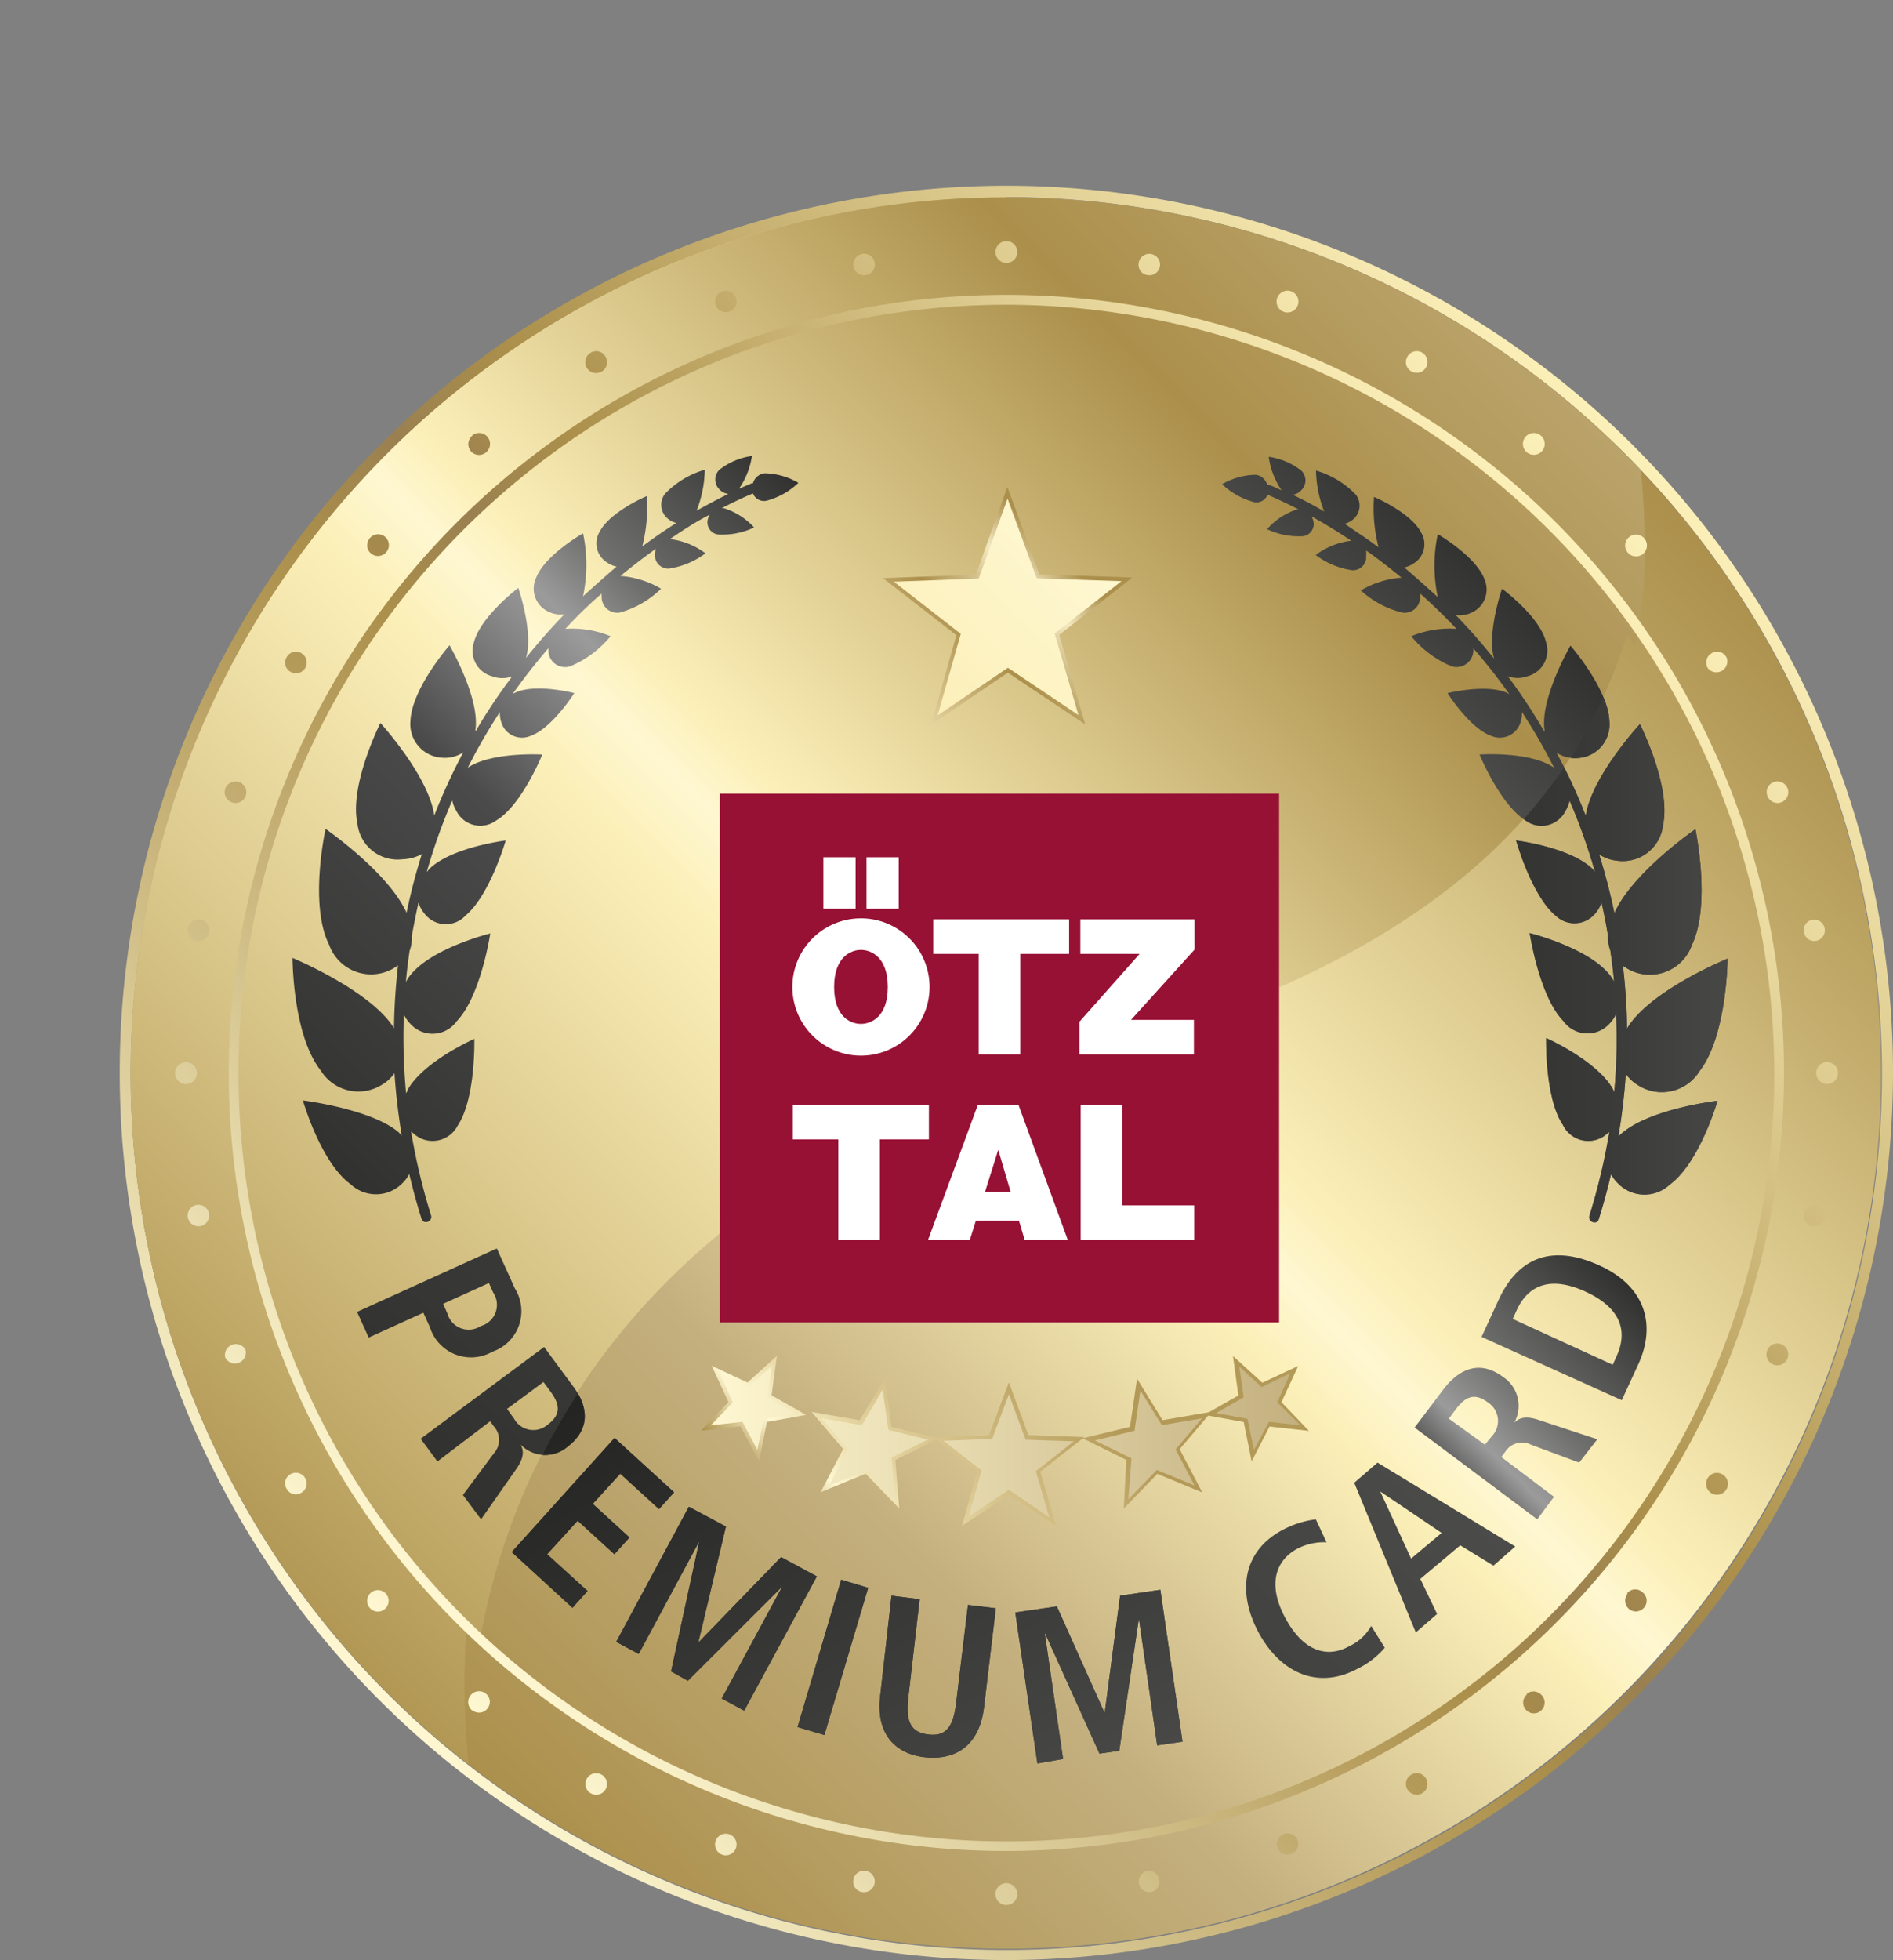 <svg xmlns="http://www.w3.org/2000/svg" xmlns:xlink="http://www.w3.org/1999/xlink" viewBox="0 0 112.86 116.79"><rect x="0" y="0" width="112.86" height="116.79" fill="#808080" stroke="none"/><defs><style>.cls-1{fill:none;}.cls-2{fill:url(#linear-gradient);}.cls-3{fill:url(#linear-gradient-2);}.cls-4{clip-path:url(#clip-path);}.cls-5{fill:url(#linear-gradient-3);}.cls-6{fill:url(#linear-gradient-4);}.cls-7{fill:url(#linear-gradient-5);}.cls-8{fill:url(#linear-gradient-6);}.cls-9{fill:url(#linear-gradient-7);}.cls-10{fill:url(#linear-gradient-8);}.cls-11{fill:url(#linear-gradient-9);}.cls-12{fill:url(#linear-gradient-10);}.cls-13{fill:url(#linear-gradient-11);}.cls-14{fill:#971135;}.cls-15{fill:#fff;}.cls-16{clip-path:url(#clip-path-2);}.cls-17{fill:url(#linear-gradient-12);}.cls-18{fill:url(#linear-gradient-13);}.cls-19{clip-path:url(#clip-path-3);}.cls-20{fill:url(#linear-gradient-14);}</style><linearGradient id="linear-gradient" x1="15.5" y1="90.21" x2="90.21" y2="15.5" gradientUnits="userSpaceOnUse"><stop offset="0" stop-color="#fef7d1"/><stop offset="0.16" stop-color="#dbcc99"/><stop offset="0.34" stop-color="#b9a061"/><stop offset="0.43" stop-color="#ab8f4b"/><stop offset="0.51" stop-color="#9a8050"/><stop offset="0.59" stop-color="#ab8f4b"/><stop offset="1" stop-color="#fcf0b9"/></linearGradient><linearGradient id="linear-gradient-2" x1="15.97" y1="89.74" x2="89.75" y2="15.97" gradientUnits="userSpaceOnUse"><stop offset="0" stop-color="#ab8f4b"/><stop offset="0.27" stop-color="#c4b07f"/><stop offset="0.49" stop-color="#fcf0b9"/><stop offset="0.53" stop-color="#fef7d1"/><stop offset="0.57" stop-color="#fcf0b9"/><stop offset="0.86" stop-color="#c2ab6b"/><stop offset="1" stop-color="#ab8f4b"/></linearGradient><clipPath id="clip-path" transform="translate(7.15 11.08)"><path class="cls-1" d="M52.86.68A52.18,52.18,0,1,0,105,52.86,52.17,52.17,0,0,0,52.86.68Z"/></clipPath><linearGradient id="linear-gradient-3" x1="-4.26" y1="75.55" x2="80.32" y2="-9.03" gradientUnits="userSpaceOnUse"><stop offset="0" stop-color="#ab8f4b"/><stop offset="0.42" stop-color="#fcf0b9"/><stop offset="0.46" stop-color="#fef7d1"/><stop offset="0.49" stop-color="#fcf0b9"/><stop offset="0.77" stop-color="#ab8f4b"/><stop offset="1" stop-color="#c4b07f"/></linearGradient><linearGradient id="linear-gradient-4" x1="20.09" y1="85.62" x2="85.62" y2="20.09" xlink:href="#linear-gradient"/><linearGradient id="linear-gradient-5" x1="42.91" y1="82.42" x2="62.66" y2="62.66" gradientUnits="userSpaceOnUse"><stop offset="0" stop-color="#ab8f4b"/><stop offset="0.12" stop-color="#fef7d1"/><stop offset="0.24" stop-color="#e4d39f"/><stop offset="0.64" stop-color="#b39957"/></linearGradient><linearGradient id="linear-gradient-6" x1="35.23" y1="74.8" x2="70.34" y2="74.8" gradientUnits="userSpaceOnUse"><stop offset="0" stop-color="#fef7d1"/><stop offset="1" stop-color="#c4b07f"/></linearGradient><linearGradient id="linear-gradient-7" x1="54.9" y1="42.57" x2="65.28" y2="32.19" gradientUnits="userSpaceOnUse"><stop offset="0" stop-color="#e4d39f"/><stop offset="0.39" stop-color="#ab8f4b"/><stop offset="0.68" stop-color="#f3e9c1"/><stop offset="0.86" stop-color="#ab8f4b"/></linearGradient><linearGradient id="linear-gradient-8" x1="55.35" y1="42.08" x2="64.83" y2="32.59" gradientUnits="userSpaceOnUse"><stop offset="0" stop-color="#fcf0b9"/><stop offset="1" stop-color="#fef7d1"/></linearGradient><linearGradient id="linear-gradient-9" x1="8.9" y1="54.7" x2="43.2" y2="20.4" gradientUnits="userSpaceOnUse"><stop offset="0" stop-color="#313130"/><stop offset="0.06" stop-color="#353534"/><stop offset="0.45" stop-color="#4a4a4a"/><stop offset="0.68" stop-color="#9c9b9b"/><stop offset="0.77" stop-color="#6f6f6e"/><stop offset="1" stop-color="#313130"/></linearGradient><linearGradient id="linear-gradient-10" x1="71.82" y1="45.83" x2="88.38" y2="29.27" gradientUnits="userSpaceOnUse"><stop offset="0" stop-color="#6f6f6e"/><stop offset="0.4" stop-color="#595958"/><stop offset="1" stop-color="#313130"/></linearGradient><linearGradient id="linear-gradient-11" x1="17.94" y1="87.77" x2="87.77" y2="17.94" xlink:href="#linear-gradient"/><clipPath id="clip-path-2" transform="translate(7.15 11.08)"><path class="cls-1" d="M89.34,56.62a35.74,35.74,0,0,0,.44-3.71,2.43,2.43,0,0,0,.74.68,2.64,2.64,0,0,0,3.66-.85c1.64-2.12,1.67-6.7,1.67-6.7s-4.51,1.83-5.94,4.07l-.06.11c0-1.26-.1-2.51-.24-3.76a2.66,2.66,0,0,0,4.11-1.23c1.16-2.41.21-6.9.21-6.9s-3.74,2.56-4.83,5a35.27,35.27,0,0,0-.91-3.5,2.46,2.46,0,0,0,1.11.38A2.41,2.41,0,0,0,92,38.07c.49-2.33-1.38-6-1.38-6s-2.88,3.11-3.23,5.46a33.61,33.61,0,0,0-1.74-3.76,2.06,2.06,0,0,0,1.37.31,2,2,0,0,0,1.78-2.17c-.06-1.94-2.32-4.52-2.32-4.52s-1.8,3.1-1.55,5a.61.61,0,0,1,0,.13,34.45,34.45,0,0,0-2.19-3.31,1.71,1.71,0,0,0,1.19,0,1.58,1.58,0,0,0,1.1-2C84.68,25.67,82.4,24,82.4,24s-.92,2.65-.47,4.17c-.72-.9-1.48-1.77-2.29-2.6a1.64,1.64,0,0,0,.93-.14,1.51,1.51,0,0,0,.78-2c-.51-1.37-2.78-2.68-2.78-2.68a9,9,0,0,0,0,3.75q-1-.91-2-1.77a1.44,1.44,0,0,0,.53-.22,1.34,1.34,0,0,0,.47-1.87c-.62-1.19-2.8-2.11-2.8-2.11a9.31,9.31,0,0,0,.27,3c-.31-.22-.61-.45-.93-.66s-.7-.48-1.1-.74a1.21,1.21,0,0,0,.46-.22,1.07,1.07,0,0,0,.21-1.52,5.35,5.35,0,0,0-2.37-1.43,7,7,0,0,0,.49,2.44c-.59-.35-1.23-.69-1.89-1a.82.82,0,0,0,.52-.27.81.81,0,0,0,0-1.17,4.06,4.06,0,0,0-1.94-.82,4.7,4.7,0,0,0,.77,2q-.37-.18-.75-.33H68.4a.81.81,0,0,0-.69-.6,4.13,4.13,0,0,0-2,.56,4.39,4.39,0,0,0,1.91,1.07.71.71,0,0,0,.8-.44c.63.27,1.26.57,1.86.88h-.12a4.09,4.09,0,0,0-1.77,1.17,4.41,4.41,0,0,0,2.15.42.73.73,0,0,0,.6-.94.94.94,0,0,0-.1-.24c.89.49,1.7,1,2.37,1.45a4.41,4.41,0,0,0-2.12.85,4.77,4.77,0,0,0,2.18.91.79.79,0,0,0,.83-.87,1.24,1.24,0,0,0,0-.31c.73.52,1.43,1.06,2.11,1.62a5.63,5.63,0,0,0-2.43.76,5.7,5.7,0,0,0,2.46,1.32.93.93,0,0,0,1.08-.93.65.65,0,0,0,0-.2q1.13,1,2.16,2.1a5.94,5.94,0,0,0-2.69.44,6.17,6.17,0,0,0,2.4,1.79,1,1,0,0,0,1.29-.82.79.79,0,0,0,0-.26,33.47,33.47,0,0,1,2.16,2.75l-.11-.07c-1.22-.58-3.58,0-3.58,0s1.33,2.1,2.61,2.55a1.29,1.29,0,0,0,1.74-.8,1.78,1.78,0,0,0,.09-.62,34.17,34.17,0,0,1,1.91,3.31c-1.48-1-4.44-.78-4.44-.78h0s1.23,3,2.75,3.93a1.59,1.59,0,0,0,2.37-.57,2.06,2.06,0,0,0,.25-.62,35.51,35.51,0,0,1,1.52,4.27l-.15-.19c-1.35-1.31-4.56-1.7-4.56-1.7s.92,3.3,2.37,4.49A1.61,1.61,0,0,0,88,43.3a1.81,1.81,0,0,0,.33-.62q.23,1,.39,2a2.36,2.36,0,0,0,.14.88c.09.62.17,1.24.22,1.86a2,2,0,0,0-.27-.42c-1.3-1.63-4.76-2.48-4.76-2.48s.56,3.74,2,5.23a1.77,1.77,0,0,0,2.74.18,2.29,2.29,0,0,0,.41-.58A33.36,33.36,0,0,1,89.09,54a.94.94,0,0,0-.06-.15c-.93-1.72-4-3.08-4-3.08s-.09,3.57,1,5.18a1.68,1.68,0,0,0,2.52.62l.25-.21a37.16,37.16,0,0,1-1.19,5,.31.31,0,0,0,.19.38.36.36,0,0,0,.23,0,.28.28,0,0,0,.14-.18c.28-.89.52-1.78.73-2.67a2.18,2.18,0,0,0,.35.48,2.21,2.21,0,0,0,3.15.14c1.8-1.33,2.85-5,2.85-5s-4,.46-5.71,1.94Z"/></clipPath><linearGradient id="linear-gradient-12" x1="80.62" y1="46.16" x2="97.71" y2="46.16" gradientUnits="userSpaceOnUse"><stop offset="0.02" stop-color="#313130"/><stop offset="0.47" stop-color="#3a3a39"/><stop offset="1" stop-color="#4b4b4a"/></linearGradient><linearGradient id="linear-gradient-13" x1="32.34" y1="90.38" x2="73.58" y2="49.14" gradientUnits="userSpaceOnUse"><stop offset="0" stop-color="#313130"/><stop offset="0.1" stop-color="#353534"/><stop offset="0.73" stop-color="#4b4b4a"/><stop offset="0.78" stop-color="#9c9b9b"/><stop offset="0.85" stop-color="#6f6f6e"/><stop offset="1" stop-color="#313130"/></linearGradient><clipPath id="clip-path-3" transform="translate(7.15 11.08)"><path class="cls-1" d="M22.47,63.31l1.08,2.39a2.55,2.55,0,0,1-1.34,3.76A2.57,2.57,0,0,1,18.48,68l-.39-.86-3.26,1.48-.69-1.53Zm-2.95,3.87a1.32,1.32,0,0,0,2,.75,1.31,1.31,0,0,0,.73-2L22,65.37l-2.73,1.24Zm5.77,2L27,71.5c1,1.31,1,2.63-.32,3.63A2.05,2.05,0,0,1,23.89,75l0,0c.16.31.26.71-.26,1.45l-2.1,3L20.45,78l1.85-2.49a1.19,1.19,0,0,0,0-1.59l-.23-.31L18.93,76l-1-1.35Zm-1.8,4.26a1.31,1.31,0,0,0,2,.38c.85-.63.73-1.23.17-2l-.41-.55-2.17,1.6Zm6,1.16,3.55,3.24-.9,1-2.31-2.11-1.64,1.8,2.19,2-.9,1-2.19-2-1.82,2,2.41,2.19-.9,1L23.36,81.4Zm10,8.85h0l-5.63,5.62-1-.56,1.68-7.75h0l-3.61,6.71-1.34-.72,4.33-8.05,2.21,1.18L34.48,86.8h0l4.94-5.1,2.13,1.15-4.33,8-1.34-.72ZM43,83.05l1.61.48L42,92.3l-1.6-.47Zm4.68,1.16L47,90.09c-.18,1.51.22,2.06,1.19,2.18s1.48-.33,1.66-1.84l.71-5.88,1.66.2-.7,5.88c-.29,2.4-1.78,3.17-3.49,3s-3-1.3-2.7-3.7L46,84Zm13.07,1.15h0l-1.17,7.88-1.18.17-3.27-7.23h0l1.1,7.55L54.7,94l-1.32-9,2.48-.36L58.71,91h0l.92-7,2.4-.35,1.32,9.05-1.51.22ZM75.41,87.1a4.94,4.94,0,0,1-1.58,1.23c-2.44,1.33-4.67.22-5.94-2.13s-1-4.82,1.41-6.11a5.8,5.8,0,0,1,2-.64l.64,1.37a3.41,3.41,0,0,0-1.76.39c-1.22.66-1.82,2.06-.69,4.14S72.08,87.7,73.31,87A2.86,2.86,0,0,0,74.6,85.8ZM79.91,81,77.53,83l1,2.09-1.27,1.1-3.67-8.92,1.39-1.2,8.21,5-1.3,1.14Zm-1.11-.74-3.66-2.47,0,0,1.84,4Zm-1.61-6.28,1.72-2.28c1-1.3,2.23-1.73,3.57-.72a2.06,2.06,0,0,1,.65,2.71l0,0c.25-.24.6-.45,1.46-.16l3.49,1.15L87,76.07,84.12,75a1.18,1.18,0,0,0-1.53.43l-.23.31,3.14,2.37-1,1.34Zm4.6.52a1.31,1.31,0,0,0-.21-2c-.83-.63-1.37-.35-1.94.4l-.41.55L81.38,75Zm-.61-5.92,1-2.17c1.18-2.6,3.22-3.35,6-2.1s3.41,3.55,2.36,5.87l-1,2.17ZM89,70.24l.23-.51c.78-1.72,0-3-1.86-3.85S84.05,65.3,83.27,67l-.23.51Z"/></clipPath><linearGradient id="linear-gradient-14" x1="53.89" y1="101.42" x2="33.8" y2="66.61" gradientUnits="userSpaceOnUse"><stop offset="0" stop-color="#4b4b4a"/><stop offset="1" stop-color="#222221"/></linearGradient></defs><g id="Ebene_2" data-name="Ebene 2"><g id="Ebene_2-2" data-name="Ebene 2"><path class="cls-2" d="M52.86,105.71a52.86,52.86,0,1,1,52.85-52.85A52.91,52.91,0,0,1,52.86,105.71Zm0-105a52.2,52.2,0,1,0,52.19,52.2A52.26,52.26,0,0,0,52.86.66Z" transform="translate(7.15 11.08)"/><path class="cls-3" d="M52.86.68A52.18,52.18,0,1,0,105,52.86,52.17,52.17,0,0,0,52.86.68Z" transform="translate(7.15 11.08)"/><g class="cls-4"><path class="cls-5" d="M90.19,12c.29,3.4,1.35,9.94.2,15.22-.16.74-.35-1-.59-.29-2.72,8.35-9.32,18.68-32.26,24.81-26.08,7-34,23.66-36,34.53-.13.69-.82-1.1-.88-.44a48.49,48.49,0,0,0,.59,11.6S-6.41,84.35-7.14,54.11s33.5-64,46.47-64C65.25-9.86,87.62-18.86,90.19,12Z" transform="translate(7.15 11.08)"/></g><path class="cls-6" d="M52.86,99.21A46.36,46.36,0,1,1,99.21,52.86,46.41,46.41,0,0,1,52.86,99.21Zm0-92.13A45.78,45.78,0,1,0,98.63,52.86,45.83,45.83,0,0,0,52.86,7.08Z" transform="translate(7.15 11.08)"/><path class="cls-7" d="M51.11,76.62l-2.45-1.91-2.43,1.2.23,2.89-2-2.07-2.69,1.11,1.35-2.58-1.88-2.21,2.86.49,1.52-2.47L46,73.94l2.56.62,3.25-.12L53,71.29l1.16,3.14,3.34.12-2.63,2.06.93,3.22L53,78,50.2,79.84ZM60,75.91l-2.6-1.29,2.82-.68.42-2.87,1.52,2.47,2.76-.47,1.76-1-.32-2.35,1.75,1.59,2.14-1-1,2.16,1.64,1.71-2.35-.26L67.47,76,67,73.65l-2.12-.38-1.7,2,1.35,2.58-2.68-1.11-2,2.07Zm-23-2-2.36.26,1.64-1.71-1-2.16,2.14,1,1.75-1.59-.32,2.35,2.06,1.17-2.34.42L38.1,76Z" transform="translate(7.15 11.08)"/><path class="cls-8" d="M53,72l1,2.71,2.87.09-2.26,1.78.8,2.76L53,77.69,50.59,79.3l.78-2.76L49.1,74.77,52,74.66Zm-8.77,1.84-2.4-.41,1.58,1.85-1.13,2.16,2.25-.93,1.7,1.74L46,75.77l2.18-1.07-2.36-.58-.35-2.4Zm16.61-2.07-.35,2.4-2.36.58,2.18,1.07-.19,2.43,1.7-1.74,2.25.93-1.13-2.16,1.58-1.85-2.4.41Zm5.9-1.42L67,72.18l-1.65.94,1.87.34.39,1.85.9-1.67,1.88.21L69,72.48l.78-1.74-1.71.83ZM37.48,71.57l-1.71-.83.77,1.74-1.31,1.37,1.89-.21L38,75.31l.39-1.85,1.87-.34-1.65-.94.26-1.88Z" transform="translate(7.15 11.08)"/><polygon class="cls-9" points="57.02 37.85 52.64 34.45 58.18 34.24 60.06 29.02 61.97 34.23 67.51 34.41 63.15 37.83 64.7 43.16 60.09 40.08 55.51 43.18 57.02 37.85"/><polygon class="cls-10" points="60.07 29.71 61.81 34.46 66.86 34.63 62.88 37.75 64.3 42.61 60.09 39.79 55.9 42.63 57.28 37.77 53.29 34.66 58.35 34.47 60.07 29.71"/><path class="cls-11" d="M38.44,17.12a.82.82,0,0,0-.7.6h-.08l-.75.32a4.63,4.63,0,0,0,.77-1.95,4.06,4.06,0,0,0-1.94.82.82.82,0,0,0,0,1.17.85.85,0,0,0,.53.27c-.66.33-1.3.67-1.89,1a7,7,0,0,0,.49-2.44,5.35,5.35,0,0,0-2.37,1.43,1.07,1.07,0,0,0,.21,1.52,1.14,1.14,0,0,0,.46.22c-.4.26-.78.51-1.11.74s-.61.43-.92.66a9.31,9.31,0,0,0,.27-3s-2.18.92-2.8,2.11a1.34,1.34,0,0,0,.47,1.87,1.44,1.44,0,0,0,.53.22q-1,.86-2,1.77a9,9,0,0,0,0-3.75S25.31,22,24.8,23.38a1.51,1.51,0,0,0,.78,2,1.62,1.62,0,0,0,.92.14c-.8.83-1.57,1.7-2.29,2.6.46-1.52-.46-4.17-.46-4.17s-2.28,1.72-2.65,3.27a1.57,1.57,0,0,0,1.1,2,1.71,1.71,0,0,0,1.19,0A32.66,32.66,0,0,0,21.2,32.5a.61.61,0,0,1,0-.13c.25-1.91-1.55-5-1.55-5s-2.26,2.58-2.33,4.52a2,2,0,0,0,1.79,2.17,2,2,0,0,0,1.36-.31,35.42,35.42,0,0,0-1.73,3.76C18.41,35.15,15.53,32,15.53,32s-1.87,3.7-1.37,6a2.41,2.41,0,0,0,2.69,2.12A2.53,2.53,0,0,0,18,39.81a35.27,35.27,0,0,0-.91,3.5c-1.09-2.42-4.83-5-4.83-5s-1,4.49.21,6.9a2.66,2.66,0,0,0,4.11,1.23,36.32,36.32,0,0,0-.24,3.76l-.06-.11C14.81,47.87,10.29,46,10.29,46s0,4.58,1.68,6.7a2.64,2.64,0,0,0,3.66.85,2.43,2.43,0,0,0,.74-.68c.08,1.24.23,2.48.43,3.71l-.18-.19C15,55,10.91,54.49,10.91,54.49s1.05,3.69,2.85,5a2.21,2.21,0,0,0,3.15-.14,1.93,1.93,0,0,0,.34-.48c.21.89.45,1.78.73,2.67a.34.34,0,0,0,.15.18.35.35,0,0,0,.23,0,.31.31,0,0,0,.19-.38,37.16,37.16,0,0,1-1.19-5l.25.21A1.68,1.68,0,0,0,20.13,56c1.09-1.61,1-5.18,1-5.18s-3.08,1.36-4,3.08c0,0,0,.1-.07.15a34.94,34.94,0,0,1-.13-4.68,2.06,2.06,0,0,0,.41.58,1.77,1.77,0,0,0,2.74-.18c1.44-1.49,2-5.23,2-5.23s-3.46.85-4.76,2.48a2,2,0,0,0-.27.42c.05-.62.13-1.24.22-1.86a2.15,2.15,0,0,0,.13-.88c.12-.66.25-1.32.4-2a1.81,1.81,0,0,0,.33.62,1.6,1.6,0,0,0,2.48.15C22.06,42.26,23,39,23,39s-3.22.39-4.56,1.7l-.15.19a34.43,34.43,0,0,1,1.52-4.27,2.06,2.06,0,0,0,.25.62,1.59,1.59,0,0,0,2.37.57c1.52-.89,2.75-3.93,2.75-3.93h0s-3-.18-4.44.78a34.17,34.17,0,0,1,1.91-3.31,1.78,1.78,0,0,0,.09.62,1.29,1.29,0,0,0,1.74.8c1.28-.45,2.61-2.55,2.61-2.55s-2.36-.62-3.58,0a.41.41,0,0,0-.11.07c.67-.95,1.39-1.87,2.15-2.75,0,.12,0,.21,0,.26a1,1,0,0,0,1.3.82,6.17,6.17,0,0,0,2.4-1.79,5.94,5.94,0,0,0-2.69-.44q1-1.1,2.16-2.1a.65.65,0,0,0,0,.2.93.93,0,0,0,1.08.93A5.64,5.64,0,0,0,32.26,24a5.57,5.57,0,0,0-2.42-.76c.68-.56,1.38-1.1,2.11-1.62a1.24,1.24,0,0,0-.05.31.79.79,0,0,0,.83.87,4.77,4.77,0,0,0,2.18-.91,4.41,4.41,0,0,0-2.12-.85c.67-.45,1.48-1,2.37-1.45a.94.94,0,0,0-.1.24.73.73,0,0,0,.6.94,4.41,4.41,0,0,0,2.15-.42A4.09,4.09,0,0,0,36,19.2h-.12c.6-.31,1.22-.61,1.86-.88a.71.71,0,0,0,.8.44,4.39,4.39,0,0,0,1.91-1.07A4.13,4.13,0,0,0,38.44,17.12Z" transform="translate(7.15 11.08)"/><path class="cls-12" d="M89.34,56.62a35.74,35.74,0,0,0,.44-3.71,2.43,2.43,0,0,0,.74.68,2.64,2.64,0,0,0,3.66-.85c1.64-2.12,1.67-6.7,1.67-6.7s-4.51,1.83-5.94,4.07l-.06.11c0-1.26-.1-2.51-.24-3.76a2.66,2.66,0,0,0,4.11-1.23c1.16-2.41.21-6.9.21-6.9s-3.74,2.56-4.83,5a35.27,35.27,0,0,0-.91-3.5,2.46,2.46,0,0,0,1.11.38A2.41,2.41,0,0,0,92,38.07c.49-2.33-1.38-6-1.38-6s-2.88,3.11-3.23,5.46a33.61,33.61,0,0,0-1.74-3.76,2.06,2.06,0,0,0,1.37.31,2,2,0,0,0,1.78-2.17c-.06-1.94-2.32-4.52-2.32-4.52s-1.8,3.1-1.55,5a.61.61,0,0,1,0,.13,34.45,34.45,0,0,0-2.19-3.31,1.71,1.71,0,0,0,1.19,0,1.58,1.58,0,0,0,1.1-2C84.68,25.67,82.4,24,82.4,24s-.92,2.65-.47,4.17c-.72-.9-1.48-1.77-2.29-2.6a1.64,1.64,0,0,0,.93-.14,1.51,1.51,0,0,0,.78-2c-.51-1.37-2.78-2.68-2.78-2.68a9,9,0,0,0,0,3.75q-1-.91-2-1.77a1.44,1.44,0,0,0,.53-.22,1.34,1.34,0,0,0,.47-1.87c-.62-1.19-2.8-2.11-2.8-2.11a9.31,9.31,0,0,0,.27,3c-.31-.22-.61-.45-.93-.66s-.7-.48-1.1-.74a1.21,1.21,0,0,0,.46-.22,1.07,1.07,0,0,0,.21-1.52,5.35,5.35,0,0,0-2.37-1.43,7,7,0,0,0,.49,2.44c-.59-.35-1.23-.69-1.89-1a.82.82,0,0,0,.52-.27.81.81,0,0,0,0-1.17,4.06,4.06,0,0,0-1.94-.82,4.7,4.7,0,0,0,.77,2q-.37-.18-.75-.33H68.4a.81.81,0,0,0-.69-.6,4.13,4.13,0,0,0-2,.56,4.39,4.39,0,0,0,1.91,1.07.71.71,0,0,0,.8-.44c.63.27,1.26.57,1.86.88h-.12a4.09,4.09,0,0,0-1.77,1.17,4.41,4.41,0,0,0,2.15.42.73.73,0,0,0,.6-.94.94.94,0,0,0-.1-.24c.89.49,1.7,1,2.37,1.45a4.41,4.41,0,0,0-2.12.85,4.77,4.77,0,0,0,2.18.91.79.79,0,0,0,.83-.87,1.24,1.24,0,0,0,0-.31c.73.52,1.43,1.06,2.11,1.62a5.63,5.63,0,0,0-2.43.76,5.7,5.7,0,0,0,2.46,1.32.93.93,0,0,0,1.08-.93.65.65,0,0,0,0-.2q1.13,1,2.16,2.1a5.94,5.94,0,0,0-2.69.44,6.17,6.17,0,0,0,2.4,1.79,1,1,0,0,0,1.29-.82.79.79,0,0,0,0-.26,33.47,33.47,0,0,1,2.16,2.75l-.11-.07c-1.22-.58-3.58,0-3.58,0s1.33,2.1,2.61,2.55a1.29,1.29,0,0,0,1.74-.8,1.78,1.78,0,0,0,.09-.62,34.17,34.17,0,0,1,1.91,3.31c-1.48-1-4.44-.78-4.44-.78h0s1.23,3,2.75,3.93a1.59,1.59,0,0,0,2.37-.57,2.06,2.06,0,0,0,.25-.62,35.51,35.51,0,0,1,1.52,4.27l-.15-.19c-1.35-1.31-4.56-1.7-4.56-1.7s.92,3.3,2.37,4.49A1.61,1.61,0,0,0,88,43.3a1.81,1.81,0,0,0,.33-.62q.23,1,.39,2a2.36,2.36,0,0,0,.14.88c.09.62.17,1.24.22,1.86a2,2,0,0,0-.27-.42c-1.3-1.63-4.76-2.48-4.76-2.48s.56,3.74,2,5.23a1.77,1.77,0,0,0,2.74.18,2.29,2.29,0,0,0,.41-.58A33.36,33.36,0,0,1,89.09,54a.94.94,0,0,0-.06-.15c-.93-1.72-4-3.08-4-3.08s-.09,3.57,1,5.18a1.68,1.68,0,0,0,2.52.62l.25-.21a37.16,37.16,0,0,1-1.19,5,.31.31,0,0,0,.19.38.36.36,0,0,0,.23,0,.28.28,0,0,0,.14-.18c.28-.89.52-1.78.73-2.67a2.18,2.18,0,0,0,.35.48,2.21,2.21,0,0,0,3.15.14c1.8-1.33,2.85-5,2.85-5s-4,.46-5.71,1.94Z" transform="translate(7.15 11.08)"/><path class="cls-13" d="M53.5,3.94a.65.65,0,1,1-.64-.65A.64.64,0,0,1,53.5,3.94Zm-.64,97.19a.65.65,0,1,0,.64.64A.65.65,0,0,0,52.86,101.13ZM44.25,4.05a.64.64,0,0,0-.52.74A.64.64,0,0,0,45,4.57.64.64,0,0,0,44.25,4.05Zm17,96.35a.64.64,0,0,0,.22,1.26.64.64,0,0,0-.22-1.26ZM35.91,6.28a.64.64,0,1,0,.82.39A.64.64,0,0,0,35.91,6.28ZM69.37,98.22A.64.64,0,0,0,69,99a.64.64,0,1,0,1.21-.44A.64.64,0,0,0,69.37,98.22ZM28.08,9.93a.65.65,0,1,0,.87.24A.63.63,0,0,0,28.08,9.93ZM77,94.66a.63.63,0,0,0-.24.88.64.64,0,1,0,1.11-.64A.63.63,0,0,0,77,94.66ZM21,14.89a.65.65,0,0,0-.08.91.64.64,0,0,0,.91.07.64.64,0,1,0-.83-1Zm62.88,75a.64.64,0,1,0,.91.07A.65.65,0,0,0,83.88,89.84ZM14.89,21a.64.64,0,0,0,.08.9.64.64,0,1,0,.83-1A.64.64,0,0,0,14.89,21Zm75,62.88a.65.65,0,0,0,.08.91.64.64,0,0,0,.9-.08.63.63,0,0,0-.08-.9A.63.63,0,0,0,89.84,83.88ZM9.94,28.08a.62.62,0,0,0,.23.87.64.64,0,0,0,.88-.23.65.65,0,0,0-.23-.88A.63.63,0,0,0,9.94,28.08ZM94.66,77a.65.65,0,1,0,.88-.23A.64.64,0,0,0,94.66,77ZM6.28,35.9a.65.65,0,0,0,.39.83.64.64,0,0,0,.44-1.21A.66.66,0,0,0,6.28,35.9ZM98.22,69.36A.65.65,0,1,0,99,69,.64.64,0,0,0,98.22,69.36ZM4.05,44.25a.63.63,0,0,0,.52.74.62.62,0,0,0,.74-.52.64.64,0,1,0-1.26-.22Zm96.35,17a.63.63,0,0,0,.52.74.64.64,0,0,0,.74-.52.64.64,0,1,0-1.26-.22ZM3.29,52.86a.65.65,0,1,0,.65-.65A.65.65,0,0,0,3.29,52.86Zm97.84,0a.65.65,0,1,0,.65-.65A.64.64,0,0,0,101.13,52.86ZM4.05,61.46a.64.64,0,0,0,.74.52.64.64,0,1,0-.74-.52Zm96.35-17a.62.62,0,0,0,.74.52.64.64,0,0,0-.22-1.26A.63.63,0,0,0,100.4,44.47ZM6.28,69.81a.65.65,0,0,0,1.21-.45.65.65,0,0,0-1.21.45ZM98.22,36.34a.64.64,0,1,0,1.21-.43.65.65,0,0,0-.83-.39A.63.63,0,0,0,98.22,36.34ZM9.94,77.63a.62.62,0,0,0,.87.24.64.64,0,0,0-.64-1.11A.62.62,0,0,0,9.94,77.63ZM94.66,28.72a.65.65,0,0,0,1.12-.64.63.63,0,0,0-.88-.24A.64.64,0,0,0,94.66,28.72Zm-79.77,56a.64.64,0,0,0,.9.08.64.64,0,1,0-.9-.08Zm75-62.88a.64.64,0,0,0,1-.83.64.64,0,1,0-1,.83ZM21,90.82a.64.64,0,0,0,.9-.08.63.63,0,0,0-.08-.9.64.64,0,1,0-.82,1ZM83.88,15.87a.64.64,0,1,0,.83-1,.64.64,0,0,0-.83,1ZM28.08,95.78a.64.64,0,0,0,.63-1.12.64.64,0,1,0-.63,1.12ZM77,11.05a.63.63,0,0,0,.87-.24.65.65,0,0,0-.23-.88.64.64,0,0,0-.88.24A.63.63,0,0,0,77,11.05ZM35.9,99.43a.64.64,0,1,0,.44-1.21.64.64,0,0,0-.82.38A.65.65,0,0,0,35.9,99.43ZM69.36,7.49A.65.65,0,1,0,69,6.67.64.64,0,0,0,69.36,7.49ZM44.25,101.66a.64.64,0,0,0,.74-.52.64.64,0,0,0-1.26-.23A.63.63,0,0,0,44.25,101.66Zm17-96.35A.63.63,0,0,0,62,4.8a.64.64,0,1,0-1.26-.23A.62.62,0,0,0,61.24,5.31Z" transform="translate(7.15 11.08)"/><rect class="cls-14" x="42.92" y="47.29" width="33.34" height="31.51"/><path class="cls-15" d="M40.09,47.73a4.09,4.09,0,1,0,8.18,0,4.09,4.09,0,1,0-8.18,0Z" transform="translate(7.15 11.08)"/><rect class="cls-15" x="49.09" y="51.08" width="1.92" height="3.07"/><path class="cls-14" d="M42.58,47.73c0-1.79,1-2.21,1.6-2.21s1.6.42,1.6,2.21-1,2.2-1.6,2.2S42.58,49.53,42.58,47.73Z" transform="translate(7.15 11.08)"/><rect class="cls-15" x="51.66" y="51.08" width="1.92" height="3.07"/><polygon class="cls-15" points="64.35 62.83 71.18 62.83 71.18 60.77 67.43 60.77 71.22 56.58 71.22 54.78 64.41 54.78 64.41 56.84 67.94 56.84 64.35 60.89 64.35 62.83"/><polygon class="cls-15" points="49.98 73.88 52.46 73.88 52.46 67.89 55.38 67.89 55.38 65.83 47.27 65.83 47.27 67.89 49.98 67.89 49.98 73.88"/><polygon class="cls-15" points="58.35 62.83 60.83 62.83 60.83 56.84 63.74 56.84 63.74 54.78 55.64 54.78 55.64 56.84 58.35 56.84 58.35 62.83"/><polygon class="cls-15" points="55.33 73.88 57.82 73.88 58.18 72.74 60.75 72.74 61.09 73.88 63.66 73.88 60.72 65.83 58.3 65.83 55.33 73.88"/><polygon class="cls-14" points="58.73 71.01 59.51 68.53 59.52 68.53 60.25 71.01 58.73 71.01"/><polygon class="cls-15" points="64.43 73.88 71.2 73.88 71.2 71.82 66.91 71.82 66.91 65.83 64.43 65.83 64.43 73.88"/><g class="cls-16"><path class="cls-17" d="M81.68,39.85a35.85,35.85,0,0,0,4.94-5.94,29.37,29.37,0,0,0,2.81-6s5.5,3.37,7.5,8S97,61.35,92.49,62.1s-4.06,4.81-7.31,0-5.06-14-4.44-16.38A43.17,43.17,0,0,0,81.68,39.85Z" transform="translate(7.15 11.08)"/></g><path class="cls-18" d="M22.47,63.31l1.08,2.39a2.55,2.55,0,0,1-1.34,3.76A2.57,2.57,0,0,1,18.48,68l-.39-.86-3.26,1.48-.69-1.53Zm-2.95,3.87a1.32,1.32,0,0,0,2,.75,1.31,1.31,0,0,0,.73-2L22,65.37l-2.73,1.24Zm5.77,2L27,71.5c1,1.31,1,2.63-.32,3.63A2.05,2.05,0,0,1,23.89,75l0,0c.16.31.26.71-.26,1.45l-2.1,3L20.45,78l1.85-2.49a1.19,1.19,0,0,0,0-1.59l-.23-.31L18.93,76l-1-1.35Zm-1.8,4.26a1.31,1.31,0,0,0,2,.38c.85-.63.73-1.23.17-2l-.41-.55-2.17,1.6Zm6,1.16,3.55,3.24-.9,1-2.31-2.11-1.64,1.8,2.19,2-.9,1-2.19-2-1.82,2,2.41,2.19-.9,1L23.36,81.4Zm10,8.85h0l-5.63,5.62-1-.56,1.68-7.75h0l-3.61,6.71-1.34-.72,4.33-8.05,2.21,1.18L34.48,86.8h0l4.94-5.1,2.13,1.15-4.33,8-1.34-.72ZM43,83.05l1.61.48L42,92.3l-1.6-.47Zm4.68,1.16L47,90.09c-.18,1.51.22,2.06,1.19,2.18s1.48-.33,1.66-1.84l.71-5.88,1.66.2-.7,5.88c-.29,2.4-1.78,3.17-3.49,3s-3-1.3-2.7-3.7L46,84Zm13.07,1.15h0l-1.17,7.88-1.18.17-3.27-7.23h0l1.1,7.55L54.7,94l-1.32-9,2.48-.36L58.71,91h0l.92-7,2.4-.35,1.32,9.05-1.51.22ZM75.41,87.1a4.94,4.94,0,0,1-1.58,1.23c-2.44,1.33-4.67.22-5.94-2.13s-1-4.82,1.41-6.11a5.8,5.8,0,0,1,2-.64l.64,1.37a3.41,3.41,0,0,0-1.76.39c-1.22.66-1.82,2.06-.69,4.14S72.08,87.7,73.31,87A2.86,2.86,0,0,0,74.6,85.8ZM79.91,81,77.53,83l1,2.09-1.27,1.1-3.67-8.92,1.39-1.2,8.21,5-1.3,1.14Zm-1.11-.74-3.66-2.47,0,0,1.84,4Zm-1.61-6.28,1.72-2.28c1-1.3,2.23-1.73,3.57-.72a2.06,2.06,0,0,1,.65,2.71l0,0c.25-.24.6-.45,1.46-.16l3.49,1.15L87,76.07,84.12,75a1.18,1.18,0,0,0-1.53.43l-.23.31,3.14,2.37-1,1.34Zm4.6.52a1.31,1.31,0,0,0-.21-2c-.83-.63-1.37-.35-1.94.4l-.41.55L81.38,75Zm-.61-5.92,1-2.17c1.18-2.6,3.22-3.35,6-2.1s3.41,3.55,2.36,5.87l-1,2.17ZM89,70.24l.23-.51c.78-1.72,0-3-1.86-3.85S84.05,65.3,83.27,67l-.23.51Z" transform="translate(7.15 11.08)"/><g class="cls-19"><path class="cls-20" d="M29.12,69.32a44.27,44.27,0,0,0-5.32,9.25c-1.75,4.56-1.75,5.81-1.75,5.81s12.88,8.25,16.32,9.44S65.74,97,66.3,93.94s0-10.75-2-12.25S30.49,71.63,30,70.82,29.12,69.32,29.12,69.32Z" transform="translate(7.15 11.08)"/></g></g></g></svg>